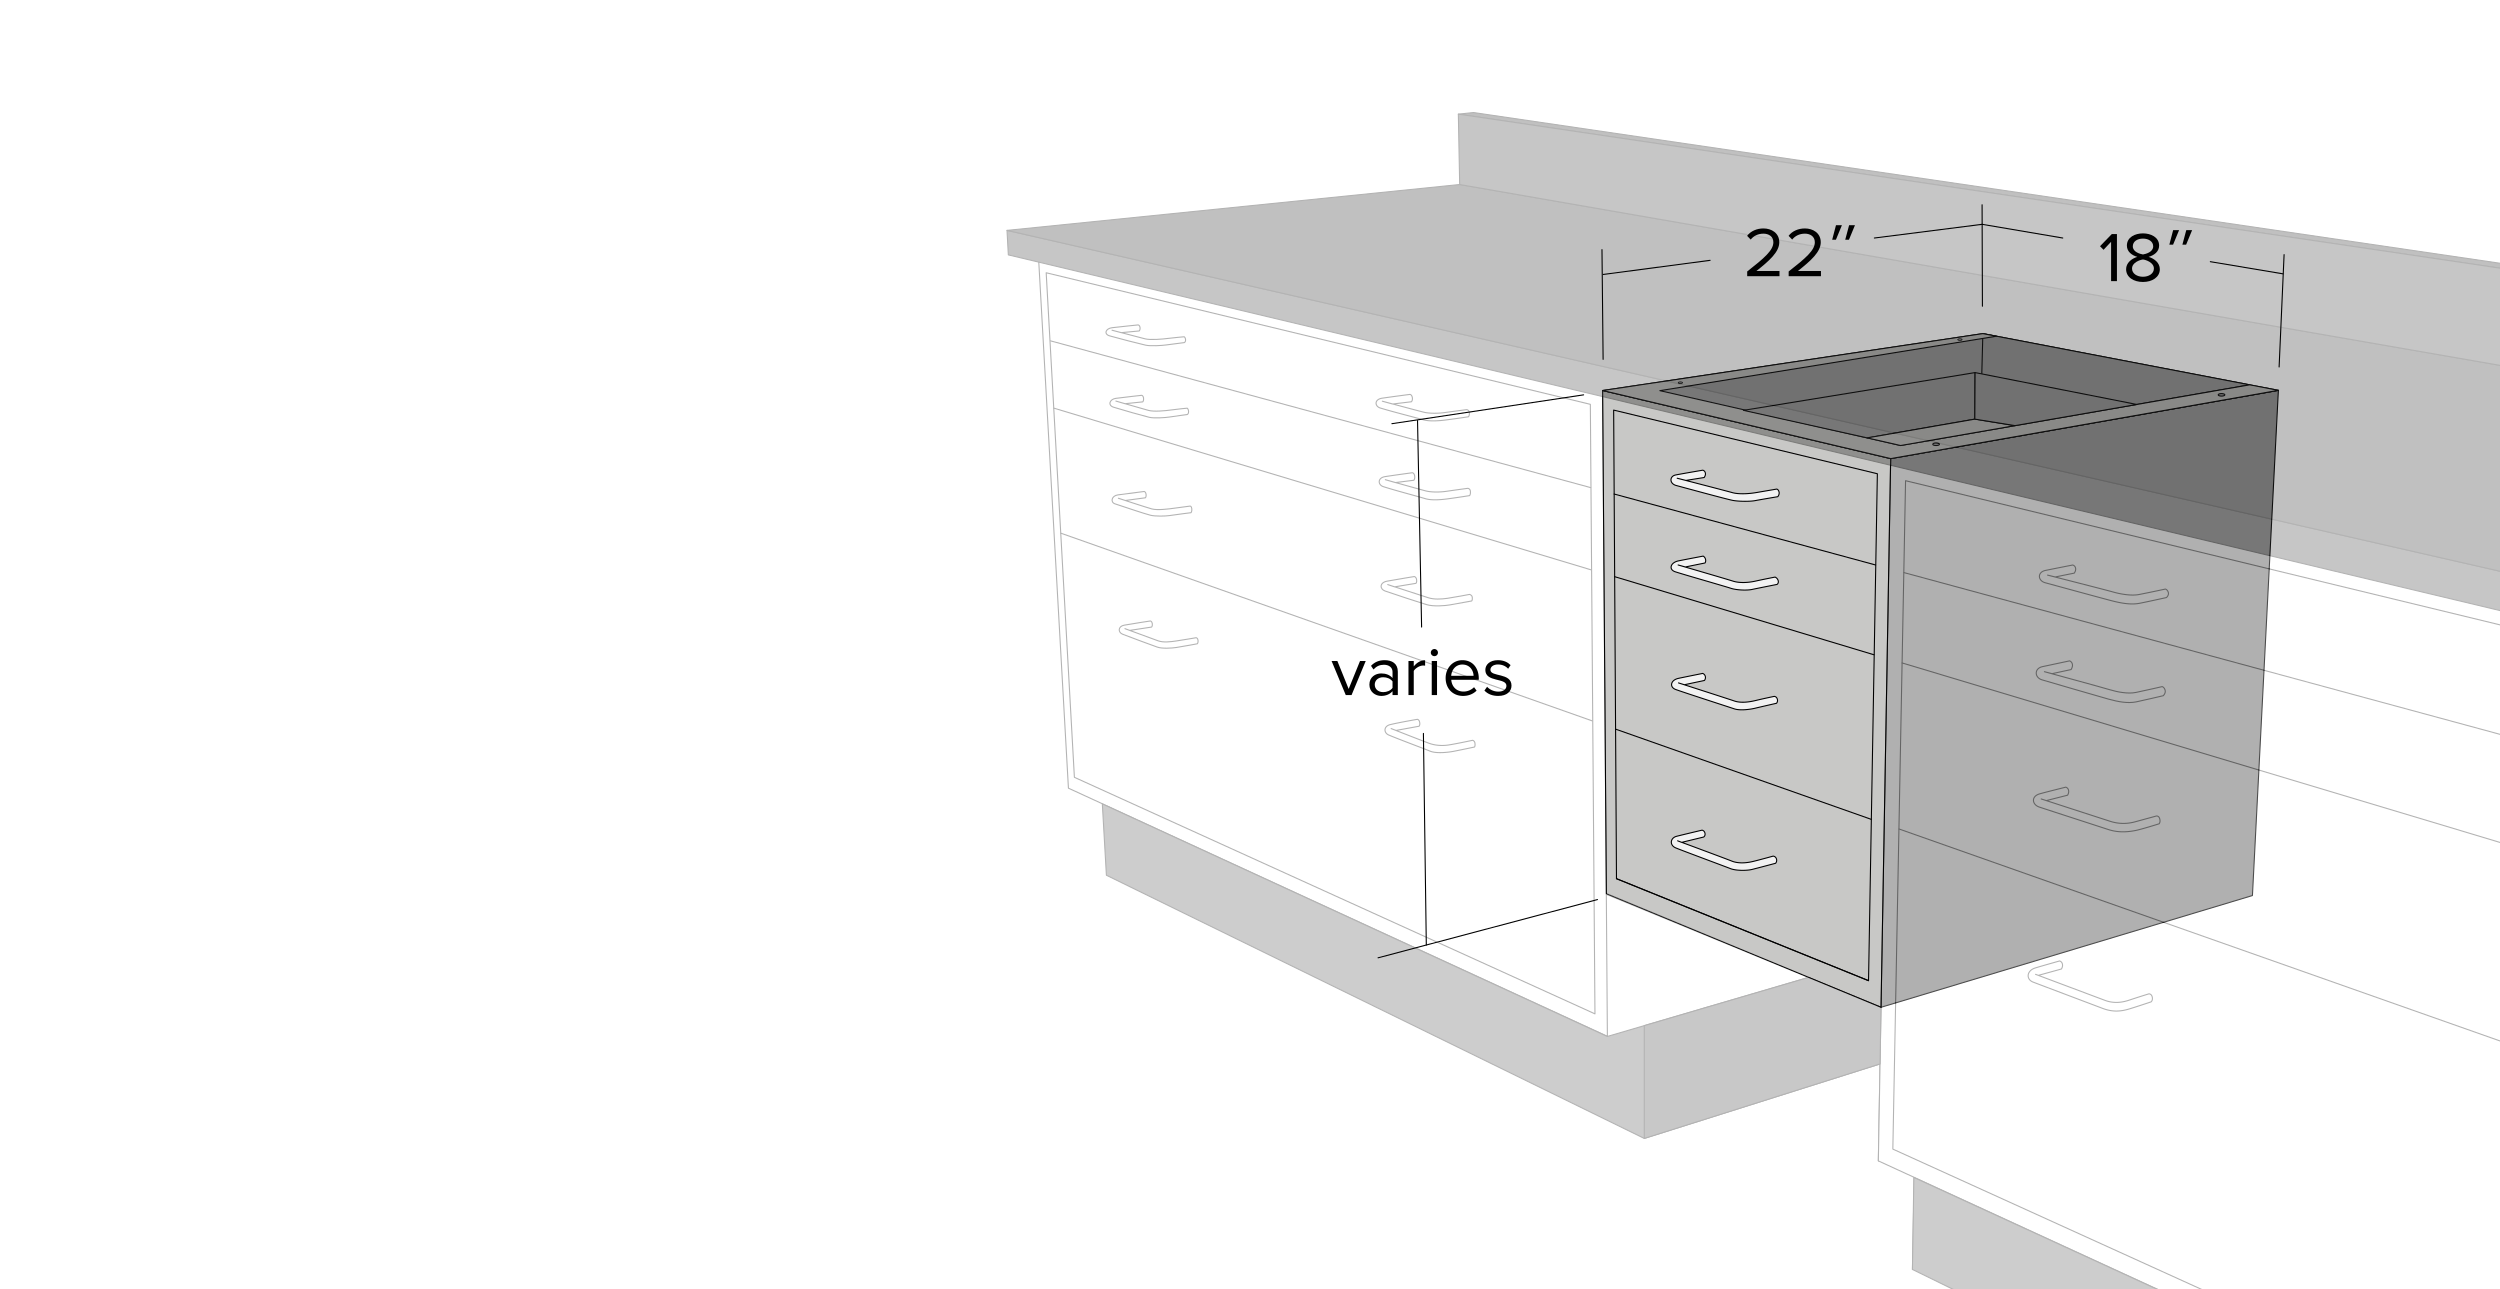 <svg id="Layer_1" data-name="Layer 1" xmlns="http://www.w3.org/2000/svg" xmlns:xlink="http://www.w3.org/1999/xlink" viewBox="0 0 4608 2376"><rect x="0" y="0" width="4608" height="2376" fill="#808080" stroke="none"/><defs><style>.cls-1,.cls-6{fill:none;}.cls-2{clip-path:url(#clip-path);}.cls-10,.cls-3{fill:#fff;}.cls-4,.cls-8{fill:#8e8e8e;}.cls-10,.cls-11,.cls-12,.cls-13,.cls-14,.cls-4,.cls-5,.cls-6,.cls-7,.cls-8{stroke:#000;stroke-linecap:round;stroke-linejoin:round;}.cls-10,.cls-11,.cls-12,.cls-13,.cls-14,.cls-4,.cls-5,.cls-6,.cls-7{stroke-width:2px;}.cls-5{fill:#b1b0ae;}.cls-7{fill:#ededed;}.cls-8{stroke-width:1.311px;}.cls-9{opacity:0.3;}.cls-11{fill:#464546;}.cls-12{fill:#565656;}.cls-13{fill:#404040;}.cls-14{fill:#2b2b2a;}</style><clipPath id="clip-path"><rect class="cls-1" x="-35.532" y="-15.181" width="4679.064" height="2406.361"/></clipPath></defs><title>Teclab Wetlab Hanging Cabinet Dimensions</title><g class="cls-2"><rect class="cls-1" x="-35.532" y="-15.181" width="4679.064" height="2406.361"/><rect class="cls-3" x="-85.173" y="-502.737" width="6400" height="4000"/><polygon class="cls-4" points="3484.904 845.29 4199.511 719.447 4151.688 1650.68 3467.12 1856.633 3484.904 845.29"/><polygon class="cls-5" points="3484.904 845.29 3467.12 1856.633 2960.847 1647.138 2953.962 719.786 3484.904 845.29"/><polygon class="cls-5" points="2974.327 755.903 2979.493 1619.597 3444.074 1807.558 3460.379 873.228 2974.327 755.903"/><polygon class="cls-4" points="2953.962 719.786 3654.8 614.891 4199.511 719.447 3484.904 845.29 2953.962 719.786"/><line class="cls-6" x1="3457.073" y1="1041.391" x2="2975.16" y2="910.597"/><line class="cls-6" x1="2976.16" y1="1062.93" x2="3454.073" y2="1206.891"/><line class="cls-6" x1="3449.073" y1="1510.225" x2="2977.827" y2="1343.93"/><line class="cls-6" x1="2979.493" y1="1619.597" x2="3444.073" y2="1807.558"/><path class="cls-7" d="M3138.465,1241.253s-36.521,7.3-44.926,9.167c-14.257,3.167-16.808,16.086-4.808,20.5,13.594,5,95.489,31.5,108.089,35.667,10.674,3.53,29.177,1,38.13-1.167s39.621-9.167,39.621-9.167a8.162,8.162,0,0,0,1.326-7.833c-1.492-4.833-5.637-4.833-5.637-4.833s-20.888,4.333-33.819,7.5-27.943,5.021-39.622,1c-12.102-4.167-102.95-33.333-102.95-33.333l10.776,3.333,36.969-7.833a8.59,8.59,0,0,0,1.658-7.5A7.97,7.97,0,0,0,3138.465,1241.253Z"/><path class="cls-7" d="M3137.206,1530.164s-38.527,9.149-46.952,11.333c-11.57,3-13.415,16.333-1.509,21.333s90.215,34,100.779,38.167,30.351,3.833,39.406,1.667,43.934-11.5,43.934-11.5a8.328,8.328,0,0,0,1.509-8,7.225,7.225,0,0,0-6.037-5.167s-23.979,6.667-37.058,9.833-27.668,4-39.238-.667-99.773-37.333-99.773-37.333l7.378,2.833,40.58-9.833s3.857-2.333,2.18-7.833A6.778,6.778,0,0,0,3137.206,1530.164Z"/><path class="cls-7" d="M3139.302,1025.022s-37.162,7.046-45.62,8.833c-14.985,3.167-18.169,15.938-5.994,20,14.485,4.833,88.91,26,102.729,30.5,10.732,3.495,29.748,4.088,38.794,2.167,10.989-2.333,46.286-9.333,46.286-9.333s3.497-2.333,1.998-7.167a10.088,10.088,0,0,0-5.661-6.333s-21.478,4.167-36.463,7.5c-13.048,2.902-29.144,3.763-40.959,0-14.652-4.667-101.231-29.833-101.231-29.833l13.32,3.667,36.13-7.333s2.165-2.5.999-6.833A9.143,9.143,0,0,0,3139.302,1025.022Z"/><path class="cls-7" d="M3138.609,866.65s-40.124,6.833-49.988,8.833c-11.683,2.369-11.596,15.953.836,19.333,14.712,4,90.781,24.667,103.488,27.333,11.088,2.327,32.673,2.392,41.796.667,9.697-1.833,42.131-7.333,42.131-7.333s3.678-4.333,2.173-9.167-4.347-4.833-4.347-4.833-22.069,3.833-37.951,6.5c-13.235,2.222-31.827,3.39-43.803,0-13.542-3.833-101.481-26.5-101.481-26.5l16.05,4,33.604-5.333s3.344-4.167,2.173-8.5A6.588,6.588,0,0,0,3138.609,866.65Z"/><rect class="cls-1" x="-35.532" y="-15.181" width="4679.064" height="2406.361"/><polygon class="cls-4" points="3654.8 614.891 3650.041 795.653 4146.604 709.292 3654.8 614.891"/><polygon class="cls-5" points="3679.808 619.691 3059.469 720.072 3503.193 821.192 4146.604 709.292 4199.511 719.447 3484.904 845.29 2953.962 719.786 3654.8 614.891 3679.808 619.691"/><polygon class="cls-4" points="3213.45 756.347 3640.462 686.755 3639.973 772.549 3441.515 807.136 3213.45 756.347"/><polygon class="cls-5" points="3441.515 807.136 3639.973 772.549 3713.928 784.542 3503.193 821.192 3441.515 807.136"/><polygon class="cls-4" points="3938.455 745.493 3640.462 686.755 3639.973 772.549 3713.928 784.542 3938.455 745.493"/><ellipse class="cls-4" cx="3568.633" cy="818.885" rx="6.207" ry="2.308"/><path class="cls-4" d="M4094.713,725.475c3.429,0,6.207,1.033,6.207,2.308s-2.779,2.308-6.207,2.308-6.207-1.033-6.207-2.308S4091.284,725.475,4094.713,725.475Z"/><ellipse class="cls-8" cx="3612.528" cy="625.92" rx="4.068" ry="1.512"/><ellipse class="cls-8" cx="3097.267" cy="705.361" rx="4.068" ry="1.512"/><g class="cls-9"><rect class="cls-3" x="-85.173" y="-502.737" width="6400" height="4000"/><polygon class="cls-10" points="3484.824 845.271 4199.431 719.428 4138.937 1910.289 3462.164 2139.766 3484.824 845.271"/><polygon class="cls-10" points="3484.824 845.271 3467.12 1856.633 2960.777 1648.456 2953.882 719.767 3484.824 845.271"/><polygon class="cls-10" points="2974.246 755.884 2979.493 1619.597 3444.074 1807.558 3460.298 873.209 2974.246 755.884"/><polygon class="cls-10" points="2953.882 719.767 3654.72 614.871 4199.431 719.428 3484.824 845.271 2953.882 719.767"/><polygon class="cls-11" points="3529.28 2117.097 3525.008 2339.871 4128.144 2118.995 4138.937 1910.289 3529.28 2117.097"/><line class="cls-6" x1="3456.993" y1="1041.372" x2="2975.08" y2="910.578"/><line class="cls-6" x1="2976.08" y1="1062.911" x2="3453.993" y2="1206.872"/><line class="cls-6" x1="3448.993" y1="1510.206" x2="2977.746" y2="1343.911"/><line class="cls-6" x1="2979.413" y1="1619.578" x2="3443.993" y2="1807.539"/><path class="cls-6" d="M3138.385,1241.234s-36.521,7.3-44.926,9.167c-14.257,3.167-16.808,16.086-4.808,20.5,13.594,5,95.49,31.5,108.089,35.667,10.674,3.53,29.177,1,38.129-1.167s39.622-9.167,39.622-9.167a8.162,8.162,0,0,0,1.326-7.833c-1.492-4.833-5.636-4.833-5.636-4.833s-20.888,4.333-33.819,7.5-27.943,5.021-39.622,1c-12.102-4.167-102.949-33.333-102.949-33.333l10.776,3.333,36.969-7.833a8.59,8.59,0,0,0,1.658-7.5A7.971,7.971,0,0,0,3138.385,1241.234Z"/><path class="cls-6" d="M3137.126,1530.144s-38.527,9.149-46.952,11.333c-11.57,3-13.415,16.333-1.509,21.333s90.215,34,100.779,38.167,30.351,3.833,39.406,1.667,43.934-11.5,43.934-11.5a8.328,8.328,0,0,0,1.509-8,7.226,7.226,0,0,0-6.037-5.167s-23.979,6.667-37.058,9.833-27.668,4-39.238-.667-99.773-37.333-99.773-37.333l7.378,2.833,40.58-9.833s3.857-2.333,2.18-7.833A6.778,6.778,0,0,0,3137.126,1530.144Z"/><path class="cls-6" d="M3139.222,1025.003s-37.162,7.046-45.62,8.833c-14.985,3.167-18.169,15.938-5.994,20,14.485,4.833,88.91,26,102.729,30.5,10.732,3.494,29.748,4.088,38.794,2.167,10.989-2.333,46.286-9.333,46.286-9.333s3.497-2.333,1.998-7.167a10.088,10.088,0,0,0-5.661-6.333s-21.478,4.167-36.463,7.5c-13.048,2.903-29.144,3.763-40.959,0-14.652-4.667-101.231-29.833-101.231-29.833l13.32,3.667,36.13-7.333s2.165-2.5.999-6.833A9.142,9.142,0,0,0,3139.222,1025.003Z"/><path class="cls-6" d="M3138.529,866.631s-40.124,6.833-49.988,8.833c-11.683,2.369-11.596,15.953.836,19.333,14.712,4,90.781,24.667,103.487,27.333,11.089,2.327,32.673,2.392,41.796.667,9.697-1.833,42.131-7.333,42.131-7.333s3.678-4.333,2.173-9.167-4.347-4.833-4.347-4.833-22.068,3.833-37.951,6.5c-13.235,2.222-31.826,3.39-43.803,0-13.542-3.833-101.481-26.5-101.481-26.5l16.05,4,33.604-5.333s3.344-4.167,2.174-8.5A6.588,6.588,0,0,0,3138.529,866.631Z"/><polygon class="cls-6" points="2953.882 719.767 1913.827 467.763 1969.327 1452.763 2962.719 1910.115 2953.882 719.767"/><polygon class="cls-6" points="2931.327 745.263 2939.827 1868.763 1980.327 1432.763 1928.327 502.763 2931.327 745.263"/><line class="cls-6" x1="1942.327" y1="752.263" x2="2932.327" y2="1050.263"/><line class="cls-6" x1="2934.827" y1="1328.763" x2="1955.327" y2="982.763"/><polygon class="cls-12" points="3333.283 1801.607 3467.12 1856.633 3465.293 1961.033 3030.728 2098.388 2039.327 1613.263 2031.827 1481.763 2962.581 1910.414 3333.283 1801.607"/><polygon class="cls-10" points="3462.164 2139.766 5421.696 3040.953 5630.58 1360.077 3484.824 845.271 3462.164 2139.766"/><polygon class="cls-6" points="3488.88 2118.027 3512.326 886.038 5576.015 1386.507 5383.756 2979.14 3488.88 2118.027"/><line class="cls-6" x1="5474.13" y1="2224.174" x2="3500.39" y2="1528.036"/><line class="cls-6" x1="3505.932" y1="1221.957" x2="5521.023" y2="1826.868"/><polygon class="cls-12" points="3525.008 2339.871 3527.609 2170.287 5484.273 3069.88 5456.802 3285.396 3525.008 2339.871"/><polygon class="cls-13" points="6314.827 1532.391 6314.827 1442.632 1856.122 424.631 1858.578 469.837 6314.827 1532.391"/><polygon class="cls-14" points="1856.122 424.631 2690.479 340.114 6314.827 970.116 6314.827 1442.632 1856.122 424.631"/><polygon class="cls-14" points="2688.022 210.39 2716.03 207.442 6314.827 735.839 6314.827 746.688 2688.022 210.39"/><polygon class="cls-13" points="2688.022 210.39 2690.479 340.114 6314.827 970.116 6314.827 746.688 2688.022 210.39"/><path class="cls-6" d="M2097.867,598.88s-36.086,3.665-48.161,5.159c-11.702,1.447-15.789,11.747-4.303,15.069,15.961,4.616,55.517,14.662,66.343,17.105,9.059,2.045,30.211.657,37.752-.407,13.306-1.878,33.449-4.344,33.449-4.344s2.634-1.268,2.36-5.159c-.287-4.064-2.498-5.566-2.498-5.566s-18.314,1.511-29.563,2.987c-10.915,1.432-32.722,3.322-42.609.815-11.111-2.818-60.93-15.884-60.93-15.884l16.933,4.48,33.171-3.122s2.221-2.172,1.486-6.704C2100.661,599.383,2097.867,598.88,2097.867,598.88Z"/><path class="cls-6" d="M2108.954,905.906s-36.175,4.624-48.374,6.265c-11.822,1.59-14.442,13.573-5.328,16.556,16.071,5.26,54.403,18.286,65.34,20.971,9.152,2.247,27.716,1.736,35.334.567,13.442-2.064,39.26-5.244,39.26-5.244s2.118-2.141,1.542-7.345c-.561-5.071-3.225-4.843-3.225-4.843s-17.24,2.205-28.604,3.826c-11.026,1.573-31.795,4.172-41.784,1.417-11.225-3.096-61.694-19.699-61.694-19.699l12.76,4.11,37.016-4.96s1.963-1.777,1.221-6.756C2111.776,906.459,2108.954,905.906,2108.954,905.906Z"/><path class="cls-6" d="M2120.39,1144.569s-32.541,4.911-48.111,7.717c-11.741,2.116-11.994,13.164-3.086,16.698,16.271,6.455,51.477,19.223,63.821,23.713,8.854,3.221,27.025,2,34.645.842,13.447-2.043,38.994-6.875,38.994-6.875s2.228-1.456,1.543-6.595c-.561-4.209-3.507-4.63-3.507-4.63s-25.522,4.428-36.89,6.033c-11.03,1.558-23.326,3.142-33.103-.281-11.221-3.929-61.156-22.45-61.156-22.45l8.697,3.227,40.256-6.131s2.145-1.567,1.403-6.497C2123.254,1145.071,2120.39,1144.569,2120.39,1144.569Z"/><path class="cls-6" d="M2612.36,1325.876s-32.468,5.58-49.847,9.729c-12.471,2.977-12.294,15.121-2.803,19.172,18.369,7.839,62.521,24.124,76.243,29.759,12.193,5.008,35.324,1.893,43.447.286,22.425-4.435,38.262-7.869,38.262-7.869s1.716-1.238.981-6.867a6.369,6.369,0,0,0-4.205-5.58s-32.786,6.969-44.989,8.727c-11.841,1.706-24.263.745-34.758-3.005-12.045-4.304-70.497-27.327-70.497-27.327l8.97,3.434,42.326-7.726s2.242-2.003,1.261-7.154C2615.704,1325.95,2612.36,1325.876,2612.36,1325.876Z"/><path class="cls-6" d="M2606.697,1062.722s-29.676,4.808-49.779,8.439c-14.794,2.672-13.734,14.784-4.048,18.144,21.494,7.454,60.294,20.113,76.763,25.176,12.518,3.849,34.169,1.973,42.289.563,24.285-4.219,40.615-7.314,40.615-7.314s1.849-1.358,1.116-6.892c-.6-4.533-5.164-5.204-5.164-5.204s-28.323,5.444-40.475,7.173c-11.791,1.678-24.605,2.35-35.171-.985-13.817-4.36-74.949-24.332-74.949-24.332l12.561,4.219,39.358-6.47s2.233-1.969,1.256-7.032C2610.027,1062.795,2606.697,1062.722,2606.697,1062.722Z"/><path class="cls-6" d="M2598.712,726.991s-29.184,3.742-50.896,6.909c-15.126,2.206-14.049,14.97-3.69,18.136,24.061,7.355,61.304,16.553,79.468,21.735,12.811,3.655,33.269,1.371,41.579.288,25.401-3.311,41.579-5.902,41.579-5.902s2.164-2.397,1.419-8.061a5.596,5.596,0,0,0-4.825-5.038s-27.52,3.556-39.876,5.326c-11.989,1.717-28.67,2.05-39.592-.72-17.596-4.462-75.92-20.151-75.92-20.151l18.874,5.182,34.767-4.174s2.554-2.735,1.561-7.917C2602.097,727.065,2598.712,726.991,2598.712,726.991Z"/><path class="cls-6" d="M2104.405,728.636s-35.658,3.975-47.589,5.595c-11.563,1.57-15.602,12.74-4.251,16.342,15.772,5.006,54.858,15.901,65.555,18.551,8.952,2.218,29.852.713,37.303-.442,13.148-2.037,33.052-4.712,33.052-4.712s2.603-1.375,2.331-5.595c-.283-4.408-2.469-6.036-2.469-6.036s-18.097,1.639-29.212,3.239c-10.785,1.553-32.333,3.603-42.103.883-10.979-3.056-60.207-17.226-60.207-17.226l16.732,4.859,32.778-3.386s2.194-2.356,1.468-7.271C2107.166,729.182,2104.405,728.636,2104.405,728.636Z"/><path class="cls-6" d="M2603.123,871.366s-28.543,3.829-49.777,7.068c-14.793,2.257-13.74,15.315-3.608,18.555,23.532,7.525,59.955,16.935,77.72,22.236,12.529,3.739,32.537,1.403,40.664.294,24.843-3.387,40.664-6.037,40.664-6.037s2.116-2.453,1.388-8.246a5.568,5.568,0,0,0-4.719-5.154s-26.915,3.638-38.999,5.449c-11.725,1.756-28.04,2.097-38.721-.736-17.209-4.565-74.25-20.616-74.25-20.616l18.459,5.301,34.002-4.27s2.498-2.798,1.527-8.099C2606.435,871.442,2603.123,871.366,2603.123,871.366Z"/><path class="cls-6" d="M3820.46,1041.426s-39.262,7.713-50.155,9.977c-15.473,3.215-14.344,18.96-.603,22.707,16.261,4.435,106.046,28.942,122.378,33.157,18.688,4.823,35.769,7.636,51.041,4.823,10.728-1.976,50.036-10.65,50.036-10.65s5.079-4.287,3.416-9.646-5.426-6.029-5.426-6.029-27.731,6.029-48.429,10.047c-14.563,2.828-34.589-.863-47.826-4.622-14.967-4.25-120.77-31.147-120.77-31.147l14.066,3.416,35.042-7.066s3.696-4.62,2.402-9.424A7.291,7.291,0,0,0,3820.46,1041.426Z"/><path class="cls-6" d="M3807.519,1450.913s-34.343,8.509-47.68,12.226c-16.573,4.619-14.472,19.976-.951,24.452,19.29,6.385,109.353,35.59,126.876,41.296,18.352,5.975,34.446,4.851,49.718,2.038,10.728-1.976,44.149-12.498,44.149-12.498s2.989-2.853,1.087-9.509c-1.542-5.395-5.977-4.89-5.977-4.89s-19.456,5.333-39.802,10.867a79.053,79.053,0,0,1-45.507-1.087c-16.165-5.162-127.012-41.16-127.012-41.16l9.373,2.989,39.123-9.916s3.071-4.459,1.778-9.263A7.29,7.29,0,0,0,3807.519,1450.913Z"/><path class="cls-6" d="M3796.186,1771.247s-30.425,8.523-44.548,12.826c-16.457,5.014-17.494,21.058-4.193,26.151,19.31,7.393,107.693,40.716,128.437,48.55,18.056,6.819,32.882,5.603,47.778,1.214,12.358-3.641,41.268-13.351,41.268-13.351s3.777-2.943,1.876-9.6c-1.542-5.395-5.958-5.186-5.958-5.186s-16.331,4.965-36.964,11.806c-16.703,5.538-31.018,5.014-43.916.221-16.331-6.069-127.996-47.998-127.996-47.998l5.186,1.876,42.427-11.702s3.071-4.459,1.778-9.264A7.291,7.291,0,0,0,3796.186,1771.247Z"/><line class="cls-6" x1="1936.327" y1="628.263" x2="2931.827" y2="898.763"/><line class="cls-6" x1="3509.396" y1="1055.421" x2="5547.48" y2="1608.463"/><path class="cls-6" d="M3814.595,1218.129s-39.262,8.251-50.155,10.673c-15.473,3.439-14.344,20.282-.603,24.291,16.261,4.744,106.046,30.96,122.378,35.469,18.688,5.159,35.769,8.169,51.041,5.159,10.728-2.114,50.036-11.393,50.036-11.393s5.079-4.586,3.416-10.318-5.426-6.449-5.426-6.449-27.731,6.449-48.429,10.748c-14.562,3.025-34.589-.923-47.826-4.944-14.967-4.546-120.77-33.319-120.77-33.319l14.066,3.654,35.042-7.559s3.696-4.942,2.402-10.081S3814.595,1218.129,3814.595,1218.129Z"/><polygon class="cls-11" points="3333.283 1801.607 3030.728 1890.412 3030.728 2098.388 3465.293 1961.033 3467.12 1856.633 3333.283 1801.607"/></g><path d="M3891.16,518.177v-72.543l-13.91,14.82-6.5-6.63,21.711-22.361h9.49V518.177Z"/><path d="M3918.848,496.207c0-11.571,9.881-19.501,20.671-22.751-10.01-2.86-19.24-9.49-19.24-20.801,0-15.601,15.21-22.491,29.641-22.491,14.301,0,29.771,6.891,29.771,22.491,0,11.31-9.36,17.94-19.371,20.801,10.791,3.25,20.671,11.18,20.671,22.751,0,14.691-14.04,23.53-31.071,23.53C3932.759,519.737,3918.848,511.027,3918.848,496.207Zm51.223-1.171c0-11.31-14.82-16.12-20.151-16.77-5.33.65-20.15,5.461-20.15,16.77,0,9.361,9.36,15.081,20.15,15.081,10.661,0,20.151-5.72,20.151-15.081Zm-1.301-40.951c0-8.971-8.45-14.301-18.851-14.301-10.53,0-18.721,5.33-18.721,14.301,0,10.53,13.521,14.041,18.721,14.951,5.331-.91,18.851-4.421,18.851-14.951Z"/><path d="M4005.427,450.964h-6.891l7.021-26.781h10.921Zm24.051,0h-6.89l7.149-26.781h10.791Z"/><line class="cls-6" x1="3653.99" y1="564.409" x2="3653.379" y2="377.46"/><line class="cls-6" x1="4200.857" y1="676.384" x2="4210.031" y2="469.334"/><line class="cls-6" x1="3653.416" y1="413.467" x2="3802.061" y2="438.72"/><line class="cls-6" x1="4074.1" y1="482.338" x2="4207.823" y2="504.721"/><line class="cls-6" x1="3653.416" y1="413.467" x2="3454.839" y2="438.72"/><line class="cls-6" x1="2952.764" y1="460.134" x2="2954.848" y2="662.322"/><line class="cls-6" x1="3152.037" y1="479.83" x2="2955.06" y2="505.885"/><line class="cls-6" x1="2918.899" y1="727.784" x2="2565.59" y2="780.937"/><line class="cls-6" x1="2620.302" y1="1155.763" x2="2612.792" y2="775.258"/><line class="cls-6" x1="2944.433" y1="1658.09" x2="2540.056" y2="1765.437"/><line class="cls-6" x1="2623.631" y1="1351.872" x2="2628.968" y2="1741.834"/><path d="M3220.421,509.069v-8.71c31.201-24.441,48.231-38.871,48.231-53.822,0-11.18-9.23-15.86-18.2-15.86-10.4,0-18.461,4.42-23.531,10.92l-6.63-6.891c6.63-8.84,17.94-13.65,30.161-13.65,14.431,0,29.121,8.19,29.121,25.481,0,17.681-17.941,33.801-42.122,52.912h42.512V509.07Z"/><path d="M3296.861,509.069v-8.71c31.201-24.441,48.231-38.871,48.231-53.822,0-11.18-9.23-15.86-18.2-15.86-10.4,0-18.461,4.42-23.531,10.92l-6.63-6.891c6.63-8.84,17.94-13.65,30.161-13.65,14.431,0,29.121,8.19,29.121,25.481,0,17.681-17.941,33.801-42.122,52.912h42.512V509.07Z"/><path d="M3383.961,441.856H3377.07l7.02-26.781h10.921Zm24.051,0h-6.89l7.149-26.781h10.791Z"/><path d="M2480.515,1281.179l-26.132-62.792h10.661l20.801,51.482,20.931-51.482h10.53l-26.131,62.792Z"/><path d="M2566.704,1281.179v-7.15c-5.07,5.72-12.351,8.71-20.801,8.71-10.53,0-21.841-7.15-21.841-20.801,0-14.17,11.181-20.671,21.841-20.671,8.58,0,15.73,2.73,20.801,8.451v-11.311c0-8.32-6.76-13.131-15.86-13.131-7.54,0-13.65,2.6-19.241,8.71l-4.55-6.76c6.761-7.02,14.82-10.4,25.091-10.4,13.391,0,24.311,5.98,24.311,21.191v43.162Zm0-13.261v-11.96c-3.77-5.07-10.4-7.67-17.16-7.67-9.23,0-15.601,5.72-15.601,13.65,0,8.06,6.37,13.781,15.601,13.781C2556.304,1275.719,2562.935,1273.119,2566.704,1267.919Z"/><path d="M2596.082,1281.179V1218.387h9.751v10.01c5.07-6.5,12.351-11.44,20.931-11.44v10.011a32.214,32.214,0,0,0-3.771-.26c-6.11,0-14.301,4.94-17.16,10.01V1281.18Z"/><path d="M2637.291,1202.917a6.658,6.658,0,0,1,6.63-6.63,6.547,6.547,0,0,1,6.5,6.593l0,.036a6.437,6.437,0,0,1-6.373,6.5c-.043,0-.085,0-.127,0a6.548,6.548,0,0,1-6.63-6.465Zm1.69,78.263V1218.387h9.751v62.792Z"/><path d="M2664.59,1249.718c0-18.201,13-32.892,30.941-32.892,18.98,0,30.161,14.821,30.161,33.671v2.47H2674.99c.78,11.83,8.97,21.711,22.491,21.711a27.328,27.328,0,0,0,19.5-8.06l4.681,6.37c-6.37,6.24-14.821,9.75-24.961,9.75C2677.98,1282.74,2664.59,1269.349,2664.59,1249.718Zm30.811-24.831c-13.391,0-20.021,11.31-20.541,20.801h41.211c-.13-9.231-6.37-20.801-20.67-20.801Z"/><path d="M2736.088,1272.859l4.94-7.02c4.16,4.811,12.091,8.971,20.671,8.971,9.62,0,14.95-4.55,14.95-10.79,0-15.21-38.871-5.85-38.871-29.121,0-9.88,8.32-18.071,23.27-18.071,10.791,0,18.331,4.03,23.271,9.101l-4.551,6.76c-3.769-4.55-10.53-7.93-18.721-7.93-8.58,0-13.91,4.29-13.91,9.88,0,13.651,38.871,4.681,38.871,29.121,0,10.531-8.45,18.981-24.57,18.981C2751.039,1282.74,2742.458,1279.49,2736.088,1272.859Z"/></g></svg>